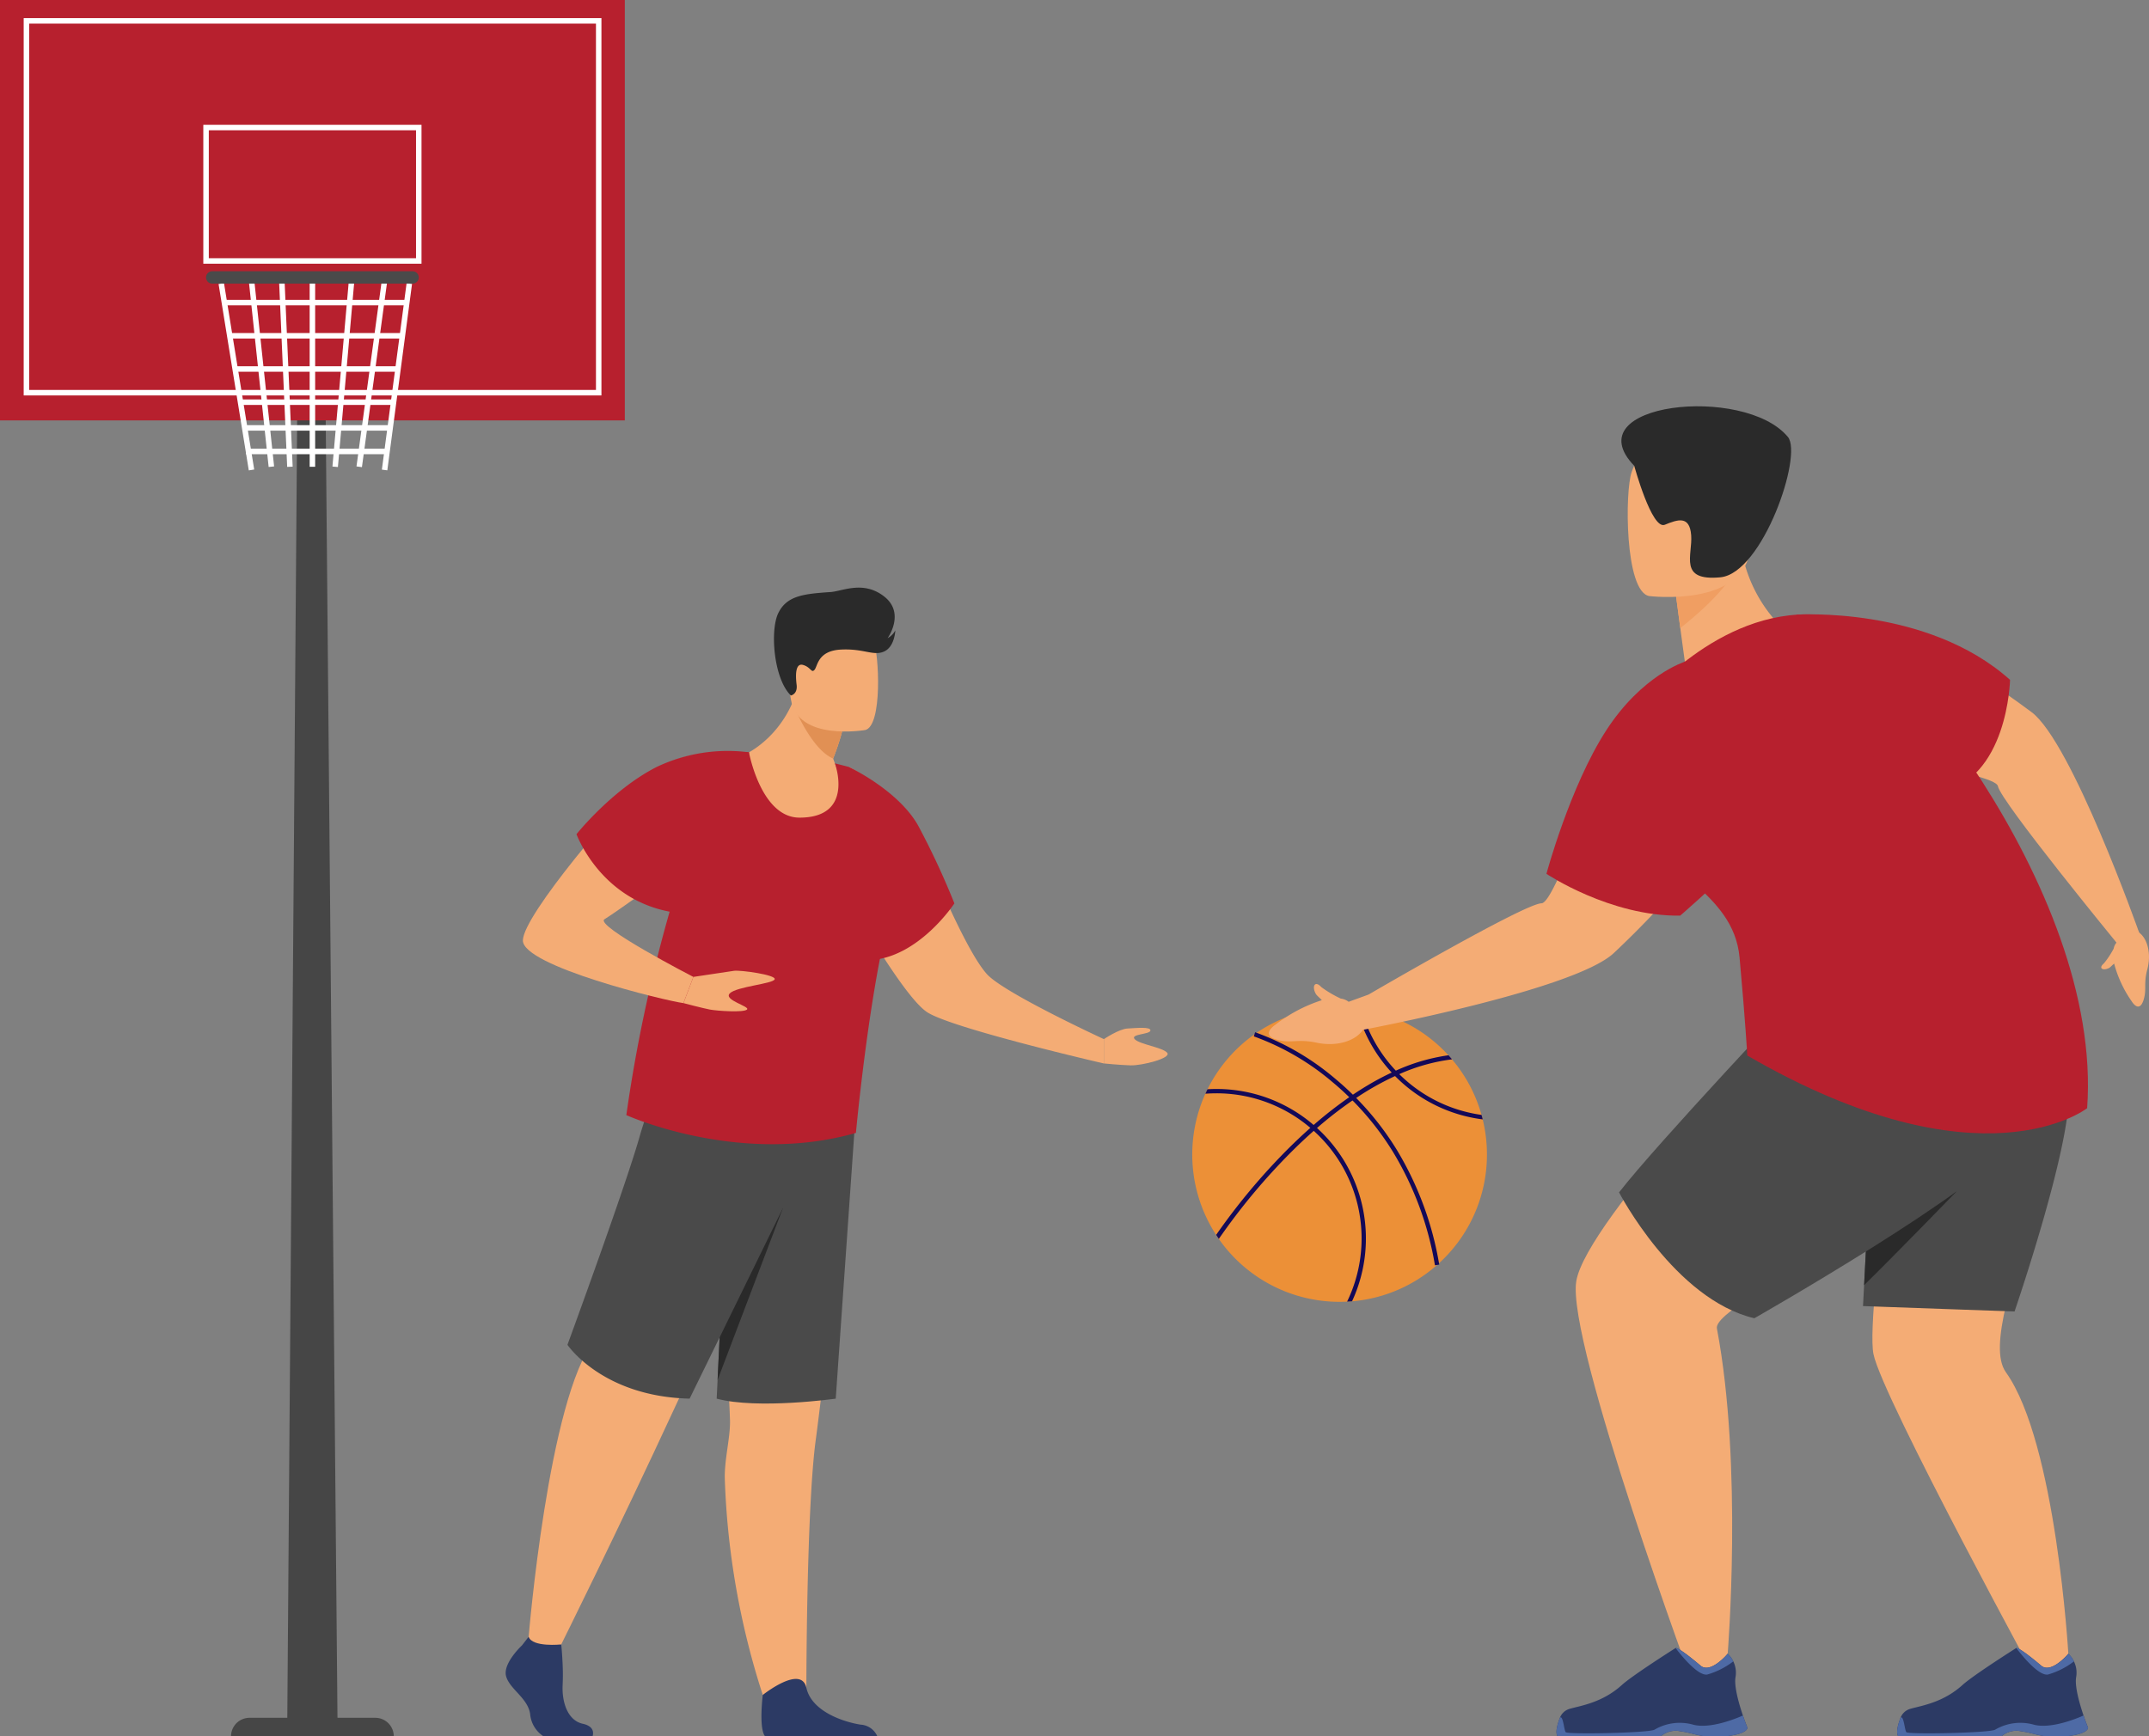 <svg xmlns="http://www.w3.org/2000/svg" width="336.958" height="272.311" viewBox="0 0 336.958 272.311"><rect x="0" y="0" width="336.958" height="272.311" fill="#808080" stroke="none"/><defs><style>.a{fill:#464646;}.b{fill:#b7202e;}.c{fill:#fff;}.d{fill:#4a4a4a;}.e{fill:#ec9037;}.f{fill:#140958;}.g{fill:#f4ac75;}.h{fill:#2a2a2a;}.i{fill:#2c3a64;}.j{fill:#e19054;}.k{fill:#f09e62;}.l{fill:#4e6aa5;}</style></defs><g transform="translate(-2357.063 -1507.215)"><g transform="translate(2357.063 1507.215)"><path class="a" d="M2570.488,1837.769h-7.915l1.813-239.344h3.934Z" transform="translate(-2517.546 -1565.459)"/><g transform="translate(0)"><rect class="b" width="97.969" height="65.933"/><g transform="translate(3.713 2.841)"><path class="c" d="M2538.858,1574.251h-90.591v-59.174h90.591Zm-89.73-.861H2538v-57.453h-88.869Z" transform="translate(-2448.267 -1515.077)"/></g><g transform="translate(31.878 19.57)"><path class="c" d="M2560.406,1583.149h-34.214v-21.788h34.214Zm-33.353-.861h32.492v-20.067h-32.492Z" transform="translate(-2526.192 -1561.361)"/></g><g transform="translate(32.308 42.542)"><g transform="translate(1.965 0.95)"><g transform="translate(0 0.918)"><rect class="c" width="0.861" height="29.609" transform="matrix(0.987, -0.16, 0.16, 0.987, 0, 0.138)"/></g><g transform="translate(25.604 0.931)"><rect class="c" width="29.484" height="0.861" transform="translate(0 29.228) rotate(-82.448)"/></g><g transform="translate(4.731 0.403)"><rect class="c" width="0.861" height="29.43" transform="matrix(0.994, -0.106, 0.106, 0.994, 0, 0.091)"/></g><g transform="translate(14.281 0.019)"><rect class="c" width="0.861" height="29.695"/></g><g transform="translate(9.463 0)"><rect class="c" width="0.861" height="29.723" transform="translate(0 0.037) rotate(-2.49)"/></g><g transform="translate(17.853 0.411)"><rect class="c" width="29.379" height="0.861" transform="translate(0 29.265) rotate(-84.958)"/></g><g transform="translate(21.624 0.391)"><rect class="c" width="29.534" height="0.861" transform="translate(0 29.265) rotate(-82.254)"/></g><g transform="translate(4.28 23.187)"><rect class="c" width="22.47" height="0.861"/></g><g transform="translate(4.28 26.88)"><rect class="c" width="22.47" height="0.861"/></g><g transform="translate(3.411 19.155)"><rect class="c" width="24.029" height="0.861"/></g><g transform="translate(2.542 13.948)"><rect class="c" width="25.588" height="0.861"/></g><g transform="translate(1.641 8.74)"><rect class="c" width="27.179" height="0.861"/></g><g transform="translate(0.845 3.533)"><rect class="c" width="28.665" height="0.861"/></g></g><path class="d" d="M2559.768,1626.854h-31.417a.968.968,0,0,1-.968-.968h0a.969.969,0,0,1,.968-.968h31.417a.968.968,0,0,1,.968.968h0A.968.968,0,0,1,2559.768,1626.854Z" transform="translate(-2527.383 -1624.918)"/></g></g><path class="a" d="M2563.739,2255.5h-25.521a2.9,2.9,0,0,1,2.9-2.9h19.719a2.9,2.9,0,0,1,2.9,2.9Z" transform="translate(-2501.994 -1983.192)"/></g><g transform="translate(2544.011 1665.181)"><path class="e" d="M3001.432,1967.367a23.044,23.044,0,0,1-7.52,17.056c-.1.09-.2.178-.3.265a22.99,22.99,0,0,1-13.335,5.7c-.259.022-.516.039-.777.051q-.583.031-1.173.031a23.076,23.076,0,0,1-18.939-9.87c-.145-.205-.285-.415-.423-.625a23.143,23.143,0,0,1-1.687-22.139c.107-.236.219-.47.333-.7a23.2,23.2,0,0,1,7.364-8.617c.115-.083.231-.165.35-.245a23.15,23.15,0,0,1,15.656-3.852c.245.027.488.059.729.1a23.048,23.048,0,0,1,13.688,7.29c.192.211.381.423.563.639a23.009,23.009,0,0,1,4.622,8.712c.067.234.129.472.187.71A23.131,23.131,0,0,1,3001.432,1967.367Z" transform="translate(-2955.231 -1944.266)"/><g transform="translate(2.052 0.151)"><g transform="translate(0 12.671)"><path class="f" d="M2978.411,1985.858c-.175-.159-.351-.317-.531-.471a23.338,23.338,0,0,0-15.239-5.644c-.471,0-.936.014-1.4.043-.114.231-.226.465-.333.7.571-.042,1.15-.064,1.733-.064a22.658,22.658,0,0,1,14.725,5.418c.18.153.357.307.532.467a22.734,22.734,0,0,1,5.233,26.783c.26-.012.518-.029.776-.051a23.413,23.413,0,0,0-5.5-27.182Z" transform="translate(-2960.908 -1979.743)"/></g><g transform="translate(23.702)"><path class="f" d="M3046.086,1961.421a22.717,22.717,0,0,1-12.9-6.39q-.273-.27-.539-.55a22.77,22.77,0,0,1-5.43-9.7c-.241-.036-.484-.068-.729-.095a23.436,23.436,0,0,0,5.509,10.091c.171.187.348.37.526.55a23.373,23.373,0,0,0,13.753,6.8C3046.215,1961.893,3046.153,1961.655,3046.086,1961.421Z" transform="translate(-3026.485 -1944.685)"/></g><g transform="translate(7.598 3.772)"><path class="f" d="M3010.329,1991.677a50.394,50.394,0,0,0-6.57-17.771,44.663,44.663,0,0,0-9.519-10.987,39.8,39.8,0,0,0-12.311-7.149l.2-.65a40.448,40.448,0,0,1,12.524,7.257,45.319,45.319,0,0,1,9.676,11.156A51.053,51.053,0,0,1,3011,1991.56Z" transform="translate(-2981.93 -1955.12)"/></g><g transform="translate(1.687 7.385)"><path class="f" d="M3002.57,1965.757a29.151,29.151,0,0,0-8.282,2.322q-.328.143-.663.3a44.235,44.235,0,0,0-6.094,3.436c-.19.126-.382.255-.574.387a61.89,61.89,0,0,0-5.565,4.321c-.17.146-.343.3-.514.45q-1.667,1.47-3.4,3.192A98.444,98.444,0,0,0,2966,1993.912c-.144-.205-.285-.415-.423-.625a99.863,99.863,0,0,1,11.4-13.616q1.687-1.674,3.375-3.169.257-.229.514-.454a64.112,64.112,0,0,1,5.585-4.358c.19-.134.38-.263.571-.392q1.149-.772,2.286-1.452a42.466,42.466,0,0,1,3.8-2.021c.217-.1.433-.2.651-.3a30.049,30.049,0,0,1,8.258-2.41C3002.2,1965.329,3002.388,1965.541,3002.57,1965.757Z" transform="translate(-2965.575 -1965.118)"/></g></g></g><g transform="translate(2436.349 1599.378)"><path class="g" d="M2806.243,1839.994a25.486,25.486,0,0,1,11.4,12.145c3.606,8.485,7.577,17.395,10.259,20.364s18.325,10.182,18.325,10.182v3.818s-23.917-5.515-27.736-8.061-12.251-17.607-12.251-17.607Z" transform="translate(-2752.431 -1811.879)"/><g transform="translate(0 0)"><path class="g" d="M2764.279,1986.159s-5.682,47.253-6.276,51.54c-1.485,10.713-1.493,39.048-1.493,39.048s-1.125,2.329-6.833,1.126a122.785,122.785,0,0,1-5.957-33.916c-.071-3.111.9-6.523.813-9.227-.6-18.508-5.741-50.147-5.741-50.147Z" transform="translate(-2709.359 -1904.208)"/><path class="d" d="M2770.737,1984.246l-3.163,45.241s-12.234,1.725-18.667,0l.14-2.929v0l.759-15.82.374-7.794,11.6-21.355Z" transform="translate(-2715.818 -1902.295)"/><path class="h" d="M2759.538,2031.415l-10.244,26.96.76-15.821Z" transform="translate(-2716.065 -1934.113)"/><path class="i" d="M2670.986,2233.044h-7.693a4.662,4.662,0,0,1-2.1-3.525c-.376-2.478-3.153-3.829-3.755-5.857s2.479-4.879,2.479-4.879l.515-.664.536-.689,5.105,1.2s.127,1.217.2,2.766a35.3,35.3,0,0,1,.022,3.541c-.15,2.7.756,5.614,3.157,6.139C2671.228,2231.468,2671.149,2232.521,2670.986,2233.044Z" transform="translate(-2657.358 -2052.896)"/><path class="i" d="M2786.5,2244.735H2768.9c-.846-1.033-.535-4.843-.406-6.087.026-.251.044-.4.044-.4s6.008-4.8,6.833-1.126c.025.116.055.229.089.34,1.04,3.441,5.7,5.005,8.4,5.441A3.05,3.05,0,0,1,2786.5,2244.735Z" transform="translate(-2728.223 -2064.587)"/><path class="g" d="M2713.657,1977.981s-11.89,21.955-23.273,46.562c-9.313,20.133-17.943,37.443-17.943,37.443s-4.543.487-5.106-1.2c0,0,3.083-37.431,10.323-46.547,4.091-5.151,8.9-20.608,9.122-26.014s3.22-16.1,3.22-16.1Z" transform="translate(-2663.729 -1896.249)"/><path class="d" d="M2701.659,1961.044a59.877,59.877,0,0,0-6.113,14c-2.121,7.637-11.377,32.88-11.377,32.88s5.437,8.12,19.155,8.444l22.91-46.817Z" transform="translate(-2674.479 -1889.177)"/><g transform="translate(37.537)"><path class="g" d="M2777.488,1820.73c-17.447,10.23-16.259-7.431-16.259-7.431s6.8-2.946,8.645-12.008l3.9,5.049,2.649,3.43a40.459,40.459,0,0,1-1.4,4.2Z" transform="translate(-2761.212 -1787.164)"/><path class="j" d="M2789.861,1817.378a40.459,40.459,0,0,1-1.4,4.2c-3.487-1.494-6.206-8.359-6.206-8.359a11.916,11.916,0,0,1,4.956.726Z" transform="translate(-2774.65 -1794.773)"/><path class="g" d="M2790.757,1793.021s-10.6,1.84-11.644-4.779-3.116-10.838,3.608-12.293,8.44.863,9.326,2.987S2793.487,1792.372,2790.757,1793.021Z" transform="translate(-2771.916 -1770.692)"/><path class="h" d="M2776.413,1779.119s1.087-.19.9-1.689-.2-3.459,1.024-3.1,1.29,1.333,1.787.759.489-2.976,4.116-3.17,5.111,1.059,6.793.3,1.753-3.309,1.753-3.309a2.9,2.9,0,0,1-1.2,1.211s2.787-3.871-.491-6.488-6.589-.864-8.475-.736c-4.154.282-6.837.551-8.175,3.292S2773.727,1776.51,2776.413,1779.119Z" transform="translate(-2769.229 -1762.206)"/></g><path class="b" d="M2726.452,1833.352s.844,12.339-7.694,17.676a235.731,235.731,0,0,0-9.05,39.332s17.693,8.024,36,2.792c0,0,2.043-22.2,5.437-34.648s-6.545-22.751-6.545-22.751l-2.192-.562s3.17,8.515-5.547,8.515c-6.046,0-7.922-10.242-7.922-10.242Z" transform="translate(-2690.787 -1807.637)"/><path class="g" d="M2697.952,1833.342s-9-.457-13.456,3.754-19.6,21.817-19.664,25.847,22.421,9.491,25.179,9.837l1.552-4.109s-15.624-8.061-13.927-9.051,13.36-9.483,14.566-10.046C2697.952,1846.892,2697.952,1833.342,2697.952,1833.342Z" transform="translate(-2662.131 -1807.622)"/></g><path class="g" d="M2916.877,1954.977s2.371-1.6,3.715-1.667,3.664-.318,3.582.318-3.211.522-2.468,1.348,4.436,1.3,5.108,2.152-3.994,2.015-5.744,1.962-4.192-.3-4.192-.3Z" transform="translate(-2823.077 -1884.17)"/><path class="g" d="M2736.049,1929.387s5.435-.818,6.388-.959,6.667.636,6.356,1.343-5.968,1.131-7.029,2.192,3.253,2.05,2.687,2.546-4.667.212-5.8,0-4.156-1.013-4.156-1.013Z" transform="translate(-2706.615 -1868.339)"/><path class="b" d="M2715.132,1833.277a25.912,25.912,0,0,0-14.46,2.289c-7,3.548-12.586,10.549-12.586,10.549s3.96,10.96,16.051,12.374l9.192-10.536Z" transform="translate(-2676.98 -1807.451)"/><path class="b" d="M2803.888,1839.994s7.852,3.69,10.927,9.311a123.126,123.126,0,0,1,5.621,12.091s-5.621,8.591-13.364,8.909S2803.888,1839.994,2803.888,1839.994Z" transform="translate(-2750.076 -1811.879)"/></g><g transform="translate(2556.017 1570.933)"><g transform="translate(55.277 0)"><path class="g" d="M3181.069,1754.063l-4.823,6.2-9.555,1.4c-.124-.768-.558-3.976-.948-6.883-.023-.172-.045-.343-.068-.511-.329-2.474-.61-4.6-.61-4.6l7.125-6.569,2.656-2.449c.009.052.636,2.654.729,3.033A22.606,22.606,0,0,0,3181.069,1754.063Z" transform="translate(-3156.507 -1719.993)"/><path class="k" d="M3174.986,1747.616c-.775,3.751-6.719,8.8-9.243,10.766-.023-.172-.045-.343-.068-.511-.329-2.474-.61-4.6-.61-4.6l7.125-6.569C3174.036,1746.042,3175.307,1746.071,3174.986,1747.616Z" transform="translate(-3156.507 -1723.599)"/><path class="g" d="M3147.49,1722.294s14.847,1.844,15.853-7.42,3.6-15.265-5.837-16.833-11.666,1.765-12.753,4.776S3143.654,1721.576,3147.49,1722.294Z" transform="translate(-3143.135 -1692.531)"/><path class="h" d="M3143.4,1692.844s2.746,10.072,4.782,9.245,3.9-1.5,4.144,1.638-2.043,7.234,4.578,6.6,12.958-19.149,10.59-22.01C3160.665,1680.062,3133.9,1682.984,3143.4,1692.844Z" transform="translate(-3141.385 -1683.505)"/></g><path class="g" d="M3351.942,1910.376a1.93,1.93,0,0,0-.442.938,14,14,0,0,1-1.538,2.326c-.934.767-.124,1.2.82.712.2-.107.591-.54.791-.681a18.632,18.632,0,0,0,2.757,5.919s1.212,2.059,1.9-.38c.461-1.63-.065-2.348.548-4.656s.109-4.709-1.3-5.768l-1-1.725-3.295.859Z" transform="translate(-3219.033 -1826.26)"/><path class="g" d="M3196,1784.522s5.038-23.735,44.56,5.665c6.321,4.7,16.872,34.57,16.872,34.57s-1.436,2.857-3.54,1.59c0,0-18.143-22.129-18.6-24.546-.4-2.145-24.256-5.231-29.724-7.9S3196,1784.522,3196,1784.522Z" transform="translate(-3120.983 -1742.231)"/><path class="g" d="M3154.087,1948.283s-30.836,31.784-32.428,41.331,18.714,64.461,18.714,64.461l5.024-6.015s2.413-29.476-1.69-51.021c-.77-4.045,35.918-19.878,37.964-27.037S3166.052,1945.656,3154.087,1948.283Z" transform="translate(-3073.455 -1852.41)"/><path class="g" d="M3256.7,1930.228s-7.62,48.77-6.256,55.589,26.914,53.643,26.914,53.643l3.644-6.627s-1.918-33.141-9.786-44.146c-5.75-8.043,17.154-44.823,2.835-58.46S3256.7,1930.228,3256.7,1930.228Z" transform="translate(-3155.646 -1837.183)"/><g transform="translate(45.098 194.737)"><path class="i" d="M3140.051,2236.11h-3.812c-1.277-.2-2.22-.57-3.53-.741a3.533,3.533,0,0,0-3.086.741.465.465,0,0,0-.035.038H3113.4c-.408-.582-.016-1.929.366-2.921a2.3,2.3,0,0,1,1.516-1.386c1.717-.5,5.1-.94,8.2-3.747,1.744-1.576,8.422-5.795,8.422-5.795l.035-.008c.147,0,.845.217,3.883,2.782,1.571,1.323,4.246-1.869,4.246-1.869a3.807,3.807,0,0,1,.877,1.19,4.021,4.021,0,0,1,.348,2.486c-.241,1.459.538,4.171,1.16,6,.377,1.111.7,1.9.7,1.9S3143.33,2235.7,3140.051,2236.11Z" transform="translate(-3113.222 -2222.292)"/><path class="l" d="M3173.948,2224.395a12.074,12.074,0,0,1-4.105,2.07c-1.719.226-4.936-4.165-4.936-4.165l.035-.008c.147,0,.845.217,3.882,2.782,1.571,1.323,4.246-1.869,4.246-1.869A3.809,3.809,0,0,1,3173.948,2224.395Z" transform="translate(-3146.226 -2222.292)"/><path class="l" d="M3140.051,2254.826h-3.812c-1.277-.2-2.22-.57-3.53-.742a3.534,3.534,0,0,0-3.086.742.465.465,0,0,0-.035.038H3113.4c-.408-.582-.016-1.929.366-2.921.492-.438.631,1.9.9,2.271s13.209.136,13.957-.407a7.814,7.814,0,0,1,6.113-.747c2.719.65,6.727-1.016,7.719-1.459.377,1.111.7,1.9.7,1.9S3143.33,2254.416,3140.051,2254.826Z" transform="translate(-3113.222 -2241.008)"/></g><g transform="translate(98.513 194.737)"><path class="i" d="M3287.835,2236.11h-3.812c-1.277-.2-2.22-.57-3.53-.741a3.532,3.532,0,0,0-3.086.741.434.434,0,0,0-.035.038H3261.18c-.407-.582-.016-1.929.366-2.921a2.3,2.3,0,0,1,1.516-1.386c1.717-.5,5.1-.94,8.2-3.747,1.744-1.576,8.422-5.795,8.422-5.795l.035-.008c.147,0,.845.217,3.882,2.782,1.571,1.323,4.247-1.869,4.247-1.869a3.809,3.809,0,0,1,.878,1.19,4.025,4.025,0,0,1,.348,2.486c-.242,1.459.538,4.171,1.16,6,.378,1.111.7,1.9.7,1.9S3291.115,2235.7,3287.835,2236.11Z" transform="translate(-3261.007 -2222.292)"/><path class="l" d="M3321.732,2224.395a12.077,12.077,0,0,1-4.1,2.07c-1.72.226-4.937-4.165-4.937-4.165l.036-.008c.146,0,.845.217,3.882,2.782,1.571,1.323,4.247-1.869,4.247-1.869A3.807,3.807,0,0,1,3321.732,2224.395Z" transform="translate(-3294.01 -2222.292)"/><path class="l" d="M3287.835,2254.826h-3.812c-1.277-.2-2.22-.57-3.53-.742a3.533,3.533,0,0,0-3.086.742.434.434,0,0,0-.035.038H3261.18c-.407-.582-.016-1.929.366-2.921.492-.438.631,1.9.9,2.271s13.209.136,13.957-.407a7.813,7.813,0,0,1,6.113-.747c2.72.65,6.727-1.016,7.719-1.459.378,1.111.7,1.9.7,1.9S3291.115,2254.416,3287.835,2254.826Z" transform="translate(-3261.007 -2241.008)"/></g><path class="g" d="M3000.954,1936.991a2.458,2.458,0,0,0-1.221-.5,17.838,17.838,0,0,1-3.053-1.8c-1.036-1.136-1.537-.079-.85,1.088.149.253.725.714.917.96a23.707,23.707,0,0,0-7.334,3.89s-2.535,1.675.607,2.391c2.1.479,2.977-.237,5.948.39s5.986-.172,7.239-2.03l2.124-1.377-1.308-4.126Z" transform="translate(-2988.447 -1843.594)"/><path class="d" d="M3269.962,1989.857l-23.759-.848.17-3.273.57-10.916.734-14.094,25.172-19.792a32.034,32.034,0,0,1,5.549,13.286C3279.58,1961.856,3269.962,1989.857,3269.962,1989.857Z" transform="translate(-3153.041 -1847.89)"/><path class="h" d="M3261.212,2024.1s-8.892,9.181-14.539,14.741l.57-10.916Z" transform="translate(-3153.341 -1901)"/><path class="d" d="M3168.914,1937.133s-22.608,23.965-28.548,31.616c0,0,8.7,16.772,21.213,19.742,0,0,35.85-20.431,40.092-27.292s3.593-22.691,3.593-22.691Z" transform="translate(-3085.457 -1845.463)"/><path class="b" d="M3146.922,1786.1s12.766-15.035,28.887-11.888c6.186,1.207,42,41.9,39.456,77.02,0,0-16.546,13.025-53.289-8.261,0,0-.257-4.876-1.211-15.376s-12.91-13.273-16.092-22.349S3142.162,1788.323,3146.922,1786.1Z" transform="translate(-3086.96 -1741.148)"/><path class="g" d="M3078.576,1799.6a3.93,3.93,0,0,1,2.843.149c4.973,2.231,19.9,12.241-13.234,43.5-6.188,5.838-39.344,12.052-39.344,12.052s-.934-3.488.808-5.487c0,0,24.518-14.318,27.175-14.349,2.357-.027,10.121-24.812,13.99-30.125A15.845,15.845,0,0,1,3078.576,1799.6Z" transform="translate(-3014.081 -1757.513)"/><path class="b" d="M3130.574,1792.923s-6.715,2.068-12.372,10.836-9.334,22.433-9.334,22.433,9.979,6.7,20.97,6.559c0,0,19.9-16.971,19.052-23.051S3139.947,1788.5,3130.574,1792.923Z" transform="translate(-3065.344 -1752.866)"/><path class="b" d="M3217.244,1773.842s20.473-1.452,33.519,10.215c0,0-.318,15.7-11.243,17.713S3217.244,1773.842,3217.244,1773.842Z" transform="translate(-3134.548 -1741.154)"/></g></g></svg>